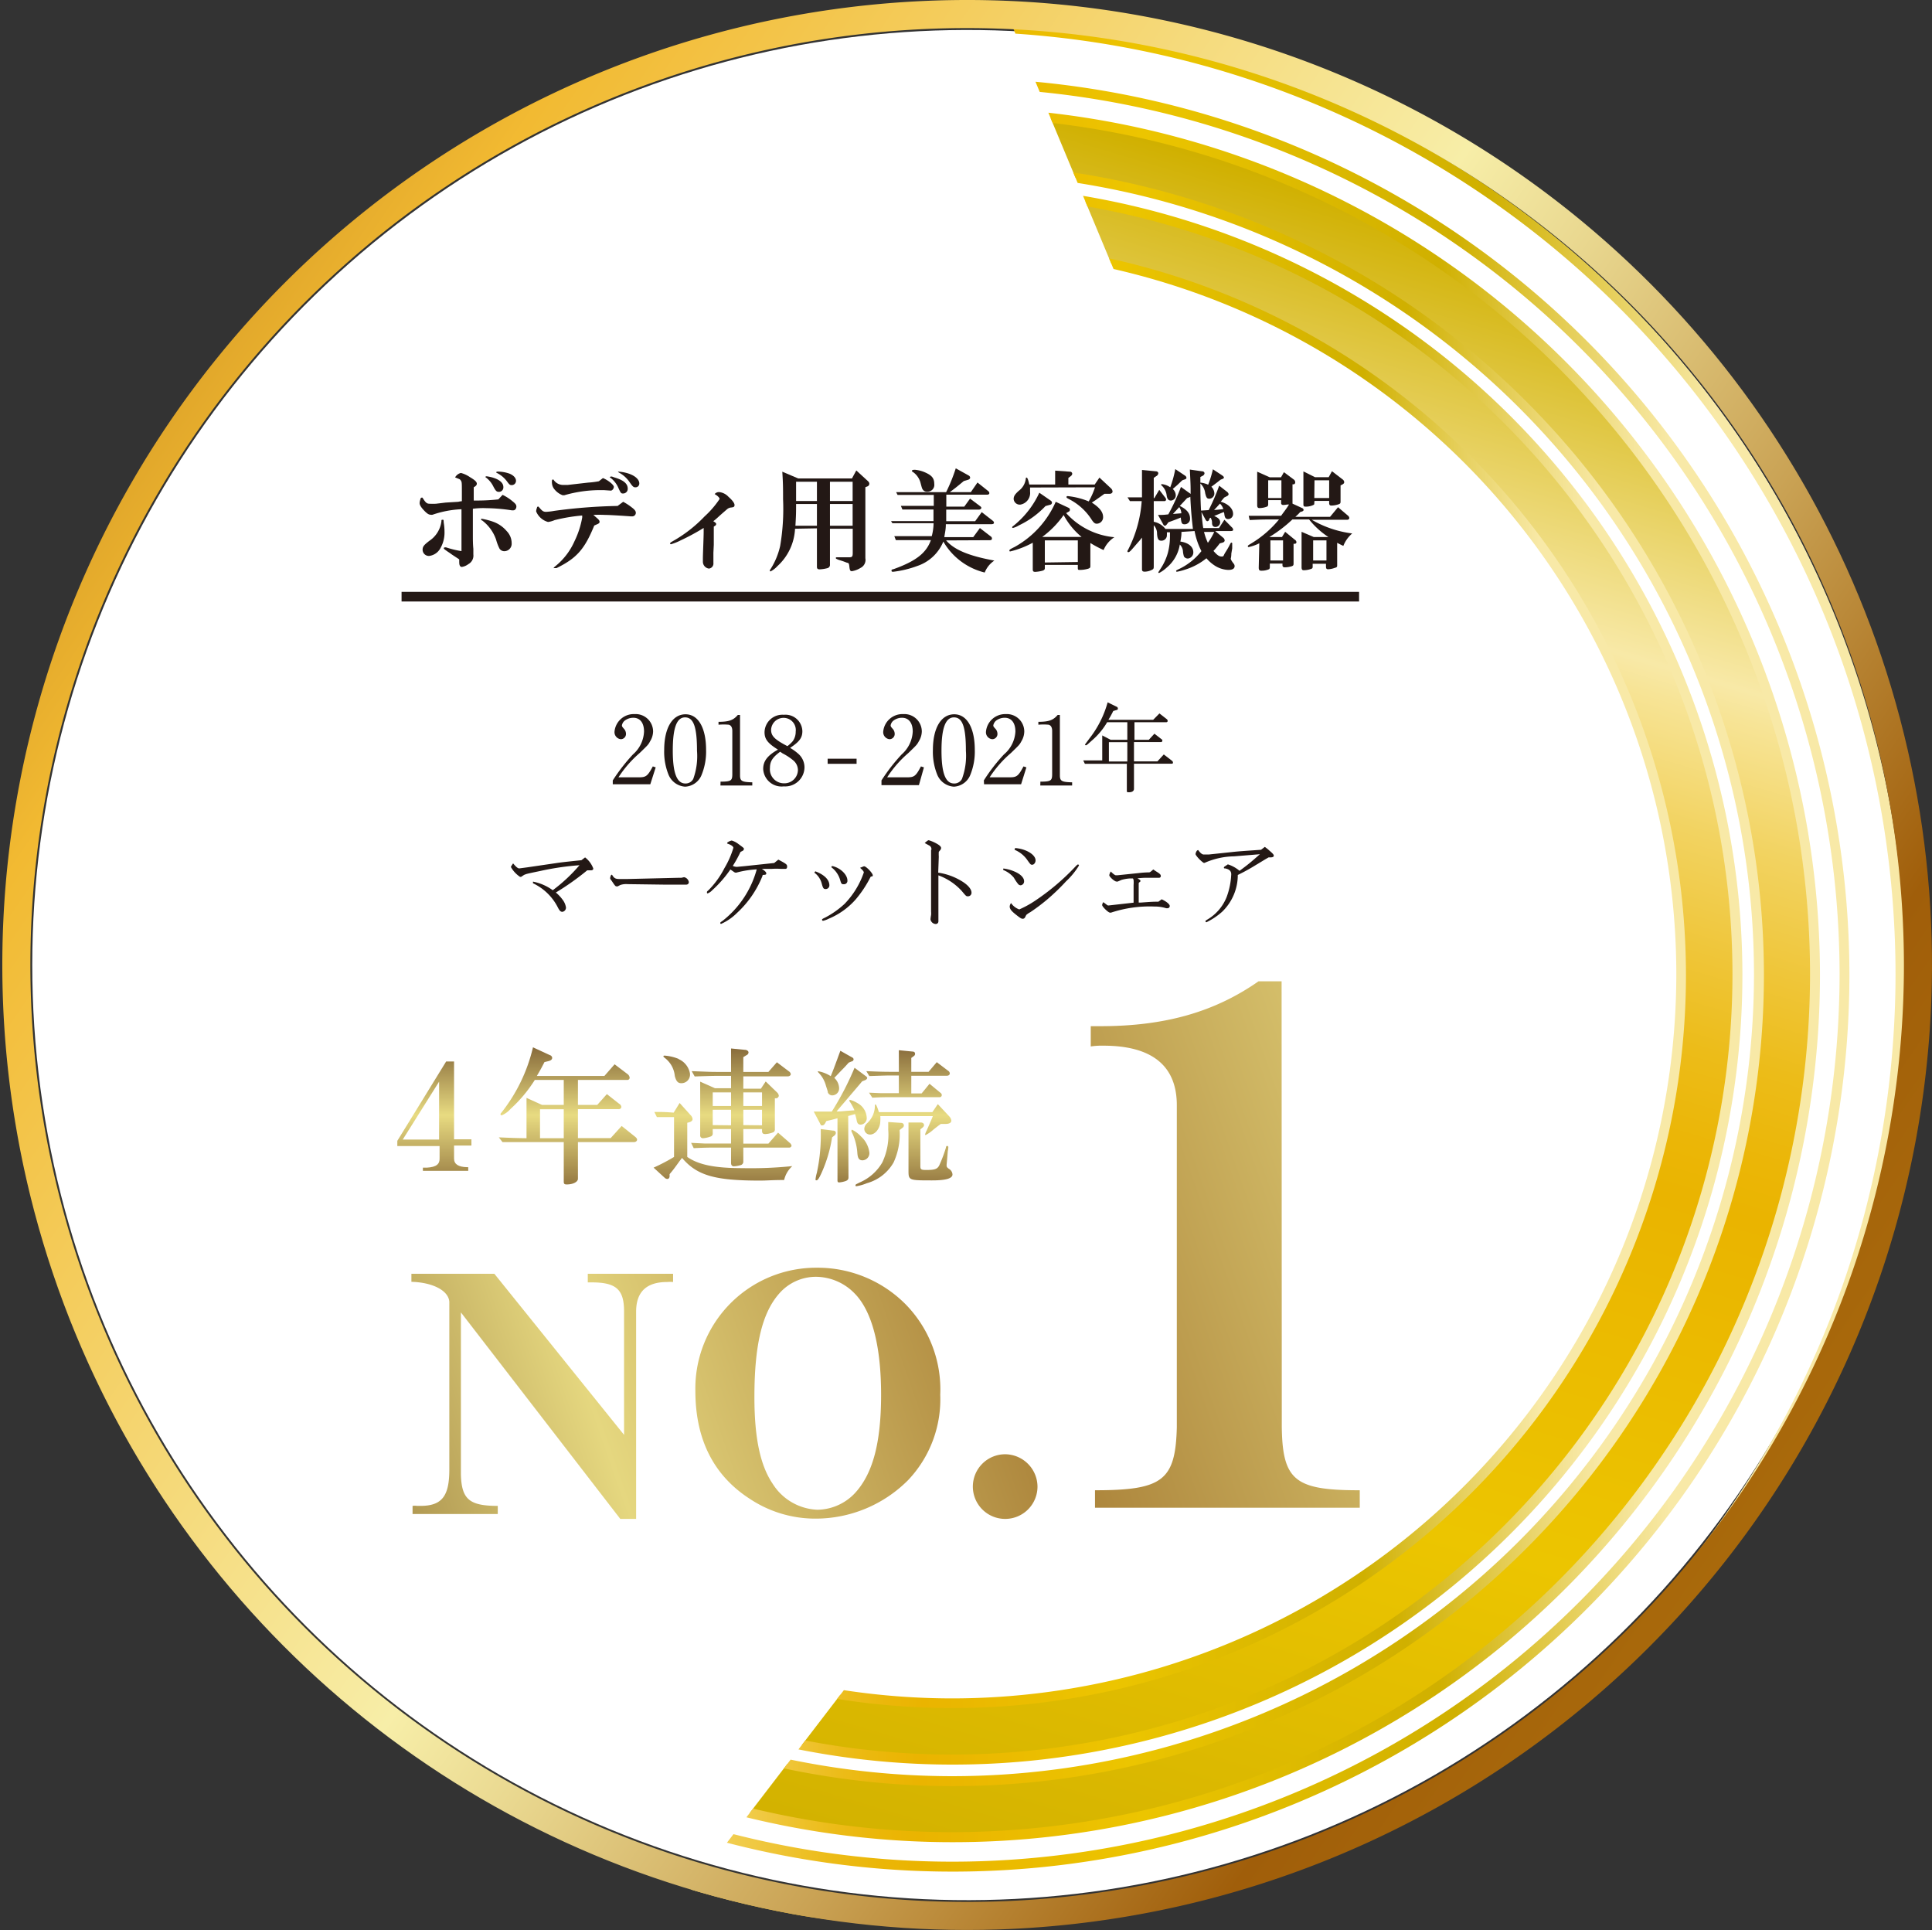 <svg xmlns="http://www.w3.org/2000/svg" xmlns:xlink="http://www.w3.org/1999/xlink" viewBox="0 0 200.24 200"><rect x="0" y="0" width="200.24" height="200" fill="#333333" stroke="none"/><defs><style>.cls-1,.cls-18{fill:none;}.cls-2{clip-path:url(#clip-path);}.cls-3{fill:#fff;}.cls-4{clip-path:url(#clip-path-2);}.cls-5{fill:url(#名称未設定グラデーション_48);}.cls-6{fill:url(#名称未設定グラデーション_48-2);}.cls-7{fill:url(#名称未設定グラデーション_48-3);}.cls-8{fill:url(#名称未設定グラデーション_48-4);}.cls-9{fill:url(#名称未設定グラデーション_48-5);}.cls-10{fill:url(#名称未設定グラデーション_48-6);}.cls-11{fill:url(#名称未設定グラデーション_48-8);}.cls-12{fill:url(#名称未設定グラデーション_48-9);}.cls-13{fill:url(#名称未設定グラデーション_546);}.cls-14{fill:url(#名称未設定グラデーション_12);}.cls-15{fill:url(#名称未設定グラデーション_12-2);}.cls-16{fill:url(#名称未設定グラデーション_12-3);}.cls-17{fill:url(#名称未設定グラデーション_12-4);}.cls-18{stroke:#231815;stroke-miterlimit:10;stroke-width:1px;}.cls-19{fill:url(#linear-gradient);}.cls-20{fill:url(#linear-gradient-2);}.cls-21{fill:url(#linear-gradient-3);}.cls-22{fill:url(#linear-gradient-4);}.cls-23{fill:#231815;}</style><clipPath id="clip-path" transform="translate(0.24)"><circle class="cls-1" cx="100" cy="100" r="100" transform="translate(-20.3 174.35) rotate(-76.72)"/></clipPath><clipPath id="clip-path-2" transform="translate(0.24)"><path class="cls-1" d="M100.68-6.88,145.1,99.66l-78,101.73A106.4,106.4,0,1,0,100.68-6.88Z"/></clipPath><linearGradient id="名称未設定グラデーション_48" x1="140.41" y1="-40.31" x2="52.53" y2="256.05" gradientUnits="userSpaceOnUse"><stop offset="0" stop-color="#f8e9a7"/><stop offset="0.01" stop-color="#f7e596"/><stop offset="0.03" stop-color="#f3da61"/><stop offset="0.06" stop-color="#f0d137"/><stop offset="0.08" stop-color="#eeca19"/><stop offset="0.1" stop-color="#ecc607"/><stop offset="0.11" stop-color="#ecc500"/><stop offset="0.19" stop-color="#d0b000"/><stop offset="0.31" stop-color="#f8e9a7"/><stop offset="0.32" stop-color="#f7e496"/><stop offset="0.36" stop-color="#f2d361"/><stop offset="0.4" stop-color="#efc537"/><stop offset="0.43" stop-color="#ecbc19"/><stop offset="0.46" stop-color="#ebb607"/><stop offset="0.48" stop-color="#eab400"/><stop offset="0.61" stop-color="#ecc500"/><stop offset="0.78" stop-color="#d0b000"/><stop offset="0.9" stop-color="#f8e9a7"/></linearGradient><linearGradient id="名称未設定グラデーション_48-2" x1="22.47" y1="101" x2="174.54" y2="101" xlink:href="#名称未設定グラデーション_48"/><linearGradient id="名称未設定グラデーション_48-3" x1="16.66" y1="101" x2="180.35" y2="101" xlink:href="#名称未設定グラデーション_48"/><linearGradient id="名称未設定グラデーション_48-4" x1="140.41" y1="-40.31" x2="52.53" y2="256.05" xlink:href="#名称未設定グラデーション_48"/><linearGradient id="名称未設定グラデーション_48-5" x1="14.43" y1="101" x2="182.58" y2="101" xlink:href="#名称未設定グラデーション_48"/><linearGradient id="名称未設定グラデーション_48-6" x1="8.62" y1="101.01" x2="188.39" y2="101.01" xlink:href="#名称未設定グラデーション_48"/><linearGradient id="名称未設定グラデーション_48-8" x1="5.57" y1="101" x2="191.44" y2="101" xlink:href="#名称未設定グラデーション_48"/><linearGradient id="名称未設定グラデーション_48-9" x1="-0.24" y1="101.01" x2="197.25" y2="101.01" xlink:href="#名称未設定グラデーション_48"/><linearGradient id="名称未設定グラデーション_546" x1="233.91" y1="191.92" x2="-59.96" y2="-9.8" gradientUnits="userSpaceOnUse"><stop offset="0" stop-color="#c58e0f"/><stop offset="0.11" stop-color="#b2750c"/><stop offset="0.24" stop-color="#a05e0a"/><stop offset="0.34" stop-color="#caa355"/><stop offset="0.43" stop-color="#ead991"/><stop offset="0.47" stop-color="#f7eea8"/><stop offset="0.48" stop-color="#f7eba2"/><stop offset="0.7" stop-color="#f2ba32"/><stop offset="0.74" stop-color="#e0a62a"/><stop offset="0.82" stop-color="#bb7d19"/><stop offset="0.89" stop-color="#9f5f0d"/><stop offset="0.96" stop-color="#8f4d06"/><stop offset="1" stop-color="#894603"/></linearGradient><linearGradient id="名称未設定グラデーション_12" x1="44.79" y1="126.68" x2="44.79" y2="104.88" gradientUnits="userSpaceOnUse"><stop offset="0" stop-color="#69441f"/><stop offset="0.51" stop-color="#e8db81"/><stop offset="1" stop-color="#553016"/></linearGradient><linearGradient id="名称未設定グラデーション_12-2" x1="58.63" y1="126.68" x2="58.63" y2="104.88" xlink:href="#名称未設定グラデーション_12"/><linearGradient id="名称未設定グラデーション_12-3" x1="74.68" y1="126.68" x2="74.68" y2="104.88" xlink:href="#名称未設定グラデーション_12"/><linearGradient id="名称未設定グラデーション_12-4" x1="91.29" y1="126.68" x2="91.29" y2="104.88" xlink:href="#名称未設定グラデーション_12"/><linearGradient id="linear-gradient" x1="204.93" y1="91.99" x2="-11.29" y2="167.51" gradientUnits="userSpaceOnUse"><stop offset="0" stop-color="#69441f"/><stop offset="0.23" stop-color="#e8db81"/><stop offset="0.48" stop-color="#ab833a"/><stop offset="0.67" stop-color="#e5d77f"/><stop offset="0.86" stop-color="#7c5a25"/><stop offset="1" stop-color="#553016"/></linearGradient><linearGradient id="linear-gradient-2" x1="208.14" y1="101.18" x2="-8.08" y2="176.7" xlink:href="#linear-gradient"/><linearGradient id="linear-gradient-3" x1="213.27" y1="115.86" x2="-2.96" y2="191.38" xlink:href="#linear-gradient"/><linearGradient id="linear-gradient-4" x1="208.66" y1="102.68" x2="-7.56" y2="178.21" xlink:href="#linear-gradient"/></defs><g id="レイヤー_2" data-name="レイヤー 2"><g id="タイトル"><g class="cls-2"><circle class="cls-3" cx="100" cy="100" r="96.9" transform="translate(-31.21 152.16) rotate(-66.64)"/><g class="cls-4"><path class="cls-5" d="M98.5,19.67A81.34,81.34,0,1,0,179.84,101,81.43,81.43,0,0,0,98.5,19.67Zm0,156.86A75.53,75.53,0,1,1,174,101,75.61,75.61,0,0,1,98.5,176.53Z" transform="translate(0.24)"/><path class="cls-6" d="M98.5,25a76,76,0,1,0,76,76A76.12,76.12,0,0,0,98.5,25ZM98.5,176a75,75,0,1,1,75-75A75.1,75.1,0,0,1,98.5,176Z" transform="translate(0.24)"/><path class="cls-7" d="M98.5,19.16A81.85,81.85,0,1,0,180.35,101,81.93,81.93,0,0,0,98.5,19.16Zm0,162.66A80.82,80.82,0,1,1,179.32,101,80.91,80.91,0,0,1,98.5,181.82Z" transform="translate(0.24)"/><path class="cls-8" d="M98.5,11.64A89.37,89.37,0,1,0,187.87,101,89.47,89.47,0,0,0,98.5,11.64Zm0,172.93A83.57,83.57,0,1,1,182.07,101,83.66,83.66,0,0,1,98.5,184.57Z" transform="translate(0.24)"/><path class="cls-9" d="M98.5,16.93A84.08,84.08,0,1,0,182.58,101,84.17,84.17,0,0,0,98.5,16.93Zm0,167.13a83.06,83.06,0,1,1,83.05-83A83.15,83.15,0,0,1,98.5,184.06Z" transform="translate(0.24)"/><path class="cls-10" d="M98.5,11.12A89.89,89.89,0,1,0,188.39,101,90,90,0,0,0,98.5,11.12Zm0,178.74A88.86,88.86,0,1,1,187.36,101,89,89,0,0,1,98.5,189.86Z" transform="translate(0.24)"/><path class="cls-8" d="M98.5,2.77A98.24,98.24,0,1,0,196.74,101,98.35,98.35,0,0,0,98.5,2.77Zm0,190.66A92.43,92.43,0,1,1,190.93,101,92.53,92.53,0,0,1,98.5,193.43Z" transform="translate(0.24)"/><path class="cls-11" d="M98.5,8.07A92.94,92.94,0,1,0,191.44,101,93,93,0,0,0,98.5,8.07Zm0,184.85A91.92,91.92,0,1,1,190.42,101,92,92,0,0,1,98.5,192.92Z" transform="translate(0.24)"/><path class="cls-12" d="M98.5,2.26A98.75,98.75,0,1,0,197.25,101,98.85,98.85,0,0,0,98.5,2.26Zm0,196.47A97.73,97.73,0,1,1,196.22,101,97.83,97.83,0,0,1,98.5,198.73Z" transform="translate(0.24)"/></g><circle class="cls-1" cx="98.69" cy="100" r="98.55"/><path class="cls-13" d="M100,200A100,100,0,1,1,200,100,100.11,100.11,0,0,1,100,200ZM100,2.91A97.09,97.09,0,1,0,197.09,100,97.19,97.19,0,0,0,100,2.91Z" transform="translate(0.24)"/><path class="cls-14" d="M40.94,118.22,46,110h.82v8.06h1.8v.65h-1.8v1.35c0,.59.46.87,1.35.89h.12v.38H43.59V121H44c1-.06,1.35-.37,1.32-1v-1.24H40.94Zm4.33-.13v-6l-3.77,6Z" transform="translate(0.24)"/><path class="cls-15" d="M51.46,117.86c1.41.06,1.62.07,2.87.09v-4.18l1.61.73h2.25v-2.59h-3a14.36,14.36,0,0,1-2.51,3,2.55,2.55,0,0,1-.92.67.13.13,0,0,1-.13-.11.24.24,0,0,1,.09-.16A17.22,17.22,0,0,0,55,108.53l1.75.81a.32.32,0,0,1,.24.28c0,.17-.14.28-.38.34l-.42.1c-.34.67-.4.77-.79,1.44h7l1.06-1.21,1.32,1a.54.54,0,0,1,.24.39.23.23,0,0,1-.26.23H59.66v2.59h2l1-1.12,1.27,1a.44.44,0,0,1,.23.33.26.26,0,0,1-.29.23H59.66v3h3.39l1.14-1.26,1.35,1.08c.19.15.25.24.25.35s-.13.24-.31.24H59.66v3.8c0,.33-.51.59-1.16.59-.24,0-.31-.06-.31-.3v-4.09H54.44l-1.29,0-1.31,0Zm6.73.09v-3H55.73v3Z" transform="translate(0.24)"/><path class="cls-16" d="M67.5,121a20.13,20.13,0,0,0,2.12-1.11v-4.13l-1.78,0-.26-.53c.94,0,1.07,0,2,.07l.62-1,1.12,1.24a.68.68,0,0,1,.22.43c0,.15-.13.25-.32.32l-.23.06v3.54c1.18.82,2.88,1.16,5.71,1.16a42.24,42.24,0,0,0,5.18-.21,2.77,2.77,0,0,0-.85,1.44c-1.27,0-1.74.06-2.52.06-4.67,0-6.51-.53-8.06-2.35l-.25.32-.34.47c-.28.38-.38.52-.7.89l0,.2c0,.2-.11.3-.23.3a.41.41,0,0,1-.29-.13Zm2.59-11.25a2,2,0,0,1,1.18,1.5.89.89,0,0,1-.89,1c-.35,0-.53-.18-.68-.74a2.66,2.66,0,0,0-1-1.85c-.16-.13-.18-.15-.18-.19s0-.08.12-.08A4.76,4.76,0,0,1,70.09,109.73Zm2.73,8.75,1.22,0h1.49V117h-1.9v.43a.32.32,0,0,1-.24.35,2.74,2.74,0,0,1-.77.17.28.28,0,0,1-.29-.32v-5.54l1.53.68h1.67v-1.28H74.07c-.39,0-.51,0-2.31.06l-.31-.55c2.08.08,2.08.08,2.62.08h1.46v-2.43l1.42.14c.23,0,.39.14.39.27a.33.33,0,0,1-.22.29l-.32.2v1.53h2.6l.88-1,1.23.93a.43.43,0,0,1,.21.3c0,.12-.14.23-.3.23H76.8v1.28h1.82l.5-.75,1.16,1.12a.58.58,0,0,1,.2.36.31.31,0,0,1-.24.26l-.17,0V117a.32.32,0,0,1-.24.36,2.46,2.46,0,0,1-.76.16c-.24,0-.33-.1-.33-.34V117H76.8v1.51h2.6l1-1.14,1.21,1.06a.5.5,0,0,1,.19.29.23.23,0,0,1-.25.2H76.8v1.45a.37.37,0,0,1-.33.38,3,3,0,0,1-.64.11c-.2,0-.3-.12-.3-.35v-1.59H74c-.65,0-1.13,0-2.34.06l-.27-.55Zm2.71-3.89v-1.41h-1.9v1.41Zm0,2V115h-1.9v1.59Zm3.21-2v-1.41H76.8v1.41Zm0,2V115H76.8v1.59Z" transform="translate(0.24)"/><path class="cls-17" d="M87.7,122c0,.24-.11.35-.46.44a2.81,2.81,0,0,1-.5.09c-.13,0-.18-.06-.18-.2v-6.45l-.63.17-.52.12-.15.26c-.09.13-.16.19-.29.19s-.12,0-.21-.19l-.66-1.24,1.12,0c.3,0,.34,0,.75,0a30.22,30.22,0,0,0,2.36-4.54l1.14.85c.12.08.17.14.17.21s-.08.17-.23.23l-.29.11-.25.3-2.41,2.83c.62,0,.68-.05,1.86-.12a5.65,5.65,0,0,0-.47-.88c-.06-.08-.06-.09-.06-.12a.07.07,0,0,1,.08-.08,2.59,2.59,0,0,1,.72.31,1.82,1.82,0,0,1,1,1.52.66.66,0,0,1-.63.73c-.23,0-.35-.12-.41-.44s-.09-.38-.17-.65l-.71.2ZM86,117.86a14.26,14.26,0,0,1-1.09,3.68c-.27.59-.4.77-.52.77s-.1,0-.1-.14a3.56,3.56,0,0,1,.13-.63,18.34,18.34,0,0,0,.4-4.54l1.27.16c.2,0,.3.09.3.25a.39.39,0,0,1-.16.27Zm1.72-7.74c-.16.18-.4.46-.74.79l-.75.79a1.52,1.52,0,0,1,.5,1.06.72.72,0,0,1-.69.75.48.48,0,0,1-.48-.31c0-.08,0-.08-.2-.7a3,3,0,0,0-.8-1.38c0-.06-.08-.09-.06-.1s0,0,0,0h.12a3.59,3.59,0,0,1,1.24.5c.29-.68.59-1.53,1-2.63l1.22.69a.22.22,0,0,1,.15.21A.25.25,0,0,1,88,110ZM89,117.77a2.69,2.69,0,0,1,.86,1.63.74.74,0,0,1-.7.84c-.35,0-.5-.2-.54-.75a5.84,5.84,0,0,0-.61-2.24.24.24,0,0,1,0-.1s0-.08.06-.08A3.09,3.09,0,0,1,89,117.77Zm4-.67a7,7,0,0,1-.62,3.35,4.59,4.59,0,0,1-2.77,2.16,4.69,4.69,0,0,1-1.08.31c-.06,0-.12,0-.1-.1s0-.06.42-.28a5,5,0,0,0,2.36-2.09,6.72,6.72,0,0,0,.61-3.38c0-.24,0-.42,0-.8l1.33.09c.18,0,.29.11.29.27a.29.29,0,0,1-.13.23Zm-2-1.44a3.39,3.39,0,0,1,0,.49c0,.74-.5,1.42-1.06,1.42a.59.59,0,0,1-.6-.57.8.8,0,0,1,.3-.61,2.5,2.5,0,0,0,.8-1.86s0-.08.06-.08.22.34.35.8h5.54l.57-.83,1.19,1.27a.78.78,0,0,1,.21.43c0,.22-.21.35-.62.35h-.47l-.29.21-.46.36a3.87,3.87,0,0,1-.82.58.06.06,0,0,1-.06-.06,1.8,1.8,0,0,1,.15-.38l.27-.61c.12-.29.23-.51.38-.91ZM89.55,111c1.36.06,1.92.07,2.61.07h.76v-2.24l1.42.14c.17,0,.26.09.26.24a.27.27,0,0,1-.13.23l-.26.19v1.44H96l.85-1,1.19.9a.34.34,0,0,1,.16.25c0,.17-.13.26-.34.26H94.21v1.83h1.07l.82-1,1.14.94a.28.28,0,0,1,.13.22.22.22,0,0,1-.24.23H91.86c-.41,0-.77,0-1.69.05l-.34-.52,1.17.05h1.92v-1.83h-.76c-.48,0-.54,0-2.3.06Zm5.6,9.85c0,.34.09.39.62.39.86,0,1.13-.09,1.33-.46a14.54,14.54,0,0,0,.7-1.85c0-.14.07-.18.13-.18a.12.12,0,0,1,.12.13,2.67,2.67,0,0,1-.06.43c-.07.91-.12,1.36-.12,1.39,0,.2,0,.26.27.44a.73.73,0,0,1,.34.56c0,.42-.68.62-2.11.62-2.39,0-2.45,0-2.45-1v-5l1.26,0c.23,0,.35.11.35.29a.36.36,0,0,1-.16.24l-.22.18Z" transform="translate(0.24)"/><line class="cls-18" x1="41.62" y1="61.83" x2="140.86" y2="61.83"/><path class="cls-19" d="M42.52,156.05a1.69,1.69,0,0,1,.47,0h.34c2.23,0,3-1,3-3.76V134.89c-.1-1.18-1.76-2-3.93-2.06V132H51l13.44,16.69v-12.8c0-2.26-.81-3-3.35-3h-.41V132h8.84v.85a3.74,3.74,0,0,0-.61,0c-2.13,0-3.22,1-3.22,3.08V157.4H64.05L47.53,136V152.8c.07,2.57.88,3.25,3.82,3.25v.84H42.52Z" transform="translate(0.24)"/><path class="cls-20" d="M93.62,135.16a12.6,12.6,0,0,1,3.59,9.38,12.16,12.16,0,0,1-3.32,8.83,13.53,13.53,0,0,1-9.64,4,12.23,12.23,0,0,1-6.7-2c-3.79-2.41-5.72-6.16-5.72-11.24a12.52,12.52,0,0,1,12.62-12.76A12.84,12.84,0,0,1,93.62,135.16ZM80.56,134c-1.8,2-2.61,5.35-2.61,10.77,0,4.26.61,7.1,1.9,9a5.74,5.74,0,0,0,4.63,2.68,5.44,5.44,0,0,0,3.83-1.66c1.89-2,2.77-5.21,2.77-10.26s-.94-8.66-2.74-10.49a5.64,5.64,0,0,0-4-1.73A5.05,5.05,0,0,0,80.56,134Z" transform="translate(0.24)"/><path class="cls-21" d="M107.29,154.05a3.35,3.35,0,1,1-3.38-3.35A3.38,3.38,0,0,1,107.29,154.05Z" transform="translate(0.24)"/><path class="cls-22" d="M132.61,147.9c.08,5.51,1.38,6.53,8,6.53h.08v1.81H113.25v-1.81c7,0,8.34-1,8.48-6.53V114.53c0-4.06-2.54-6.17-7.61-6.17a7.6,7.6,0,0,0-1.31.08v-2.1h1c6.67,0,11.82-1.46,16.39-4.65h2.39Z" transform="translate(0.24)"/><path class="cls-23" d="M63.27,80.87a19.23,19.23,0,0,1,2.09-2.69,3.32,3.32,0,0,0,1.15-2.37c0-.9-.41-1.43-1.11-1.43a1.45,1.45,0,0,0-.92.32.81.81,0,0,0-.26.46c0,.08,0,.13.19.34a.79.79,0,0,1,.23.54.54.54,0,0,1-.54.56.73.73,0,0,1-.65-.78A2,2,0,0,1,65.53,74a1.81,1.81,0,0,1,1.92,1.8,2,2,0,0,1-.3,1c-.2.37-.2.37-1.09,1.23a11.83,11.83,0,0,0-2.2,2.52H66c.72,0,.89-.14,1.42-1.13l.3.1-.56,1.75H63.27Z" transform="translate(0.24)"/><path class="cls-23" d="M72.94,77.69a6.37,6.37,0,0,1-.51,2.72,1.94,1.94,0,0,1-1.66,1.11,2,2,0,0,1-1.72-1.24,6.3,6.3,0,0,1-.45-2.57c0-2.27.85-3.69,2.21-3.69S72.94,75.5,72.94,77.69Zm-3.45.09c0,2.33.42,3.41,1.31,3.41a.89.89,0,0,0,.81-.47A6.93,6.93,0,0,0,72,77.81c0-2.47-.35-3.47-1.24-3.47S69.49,75.5,69.49,77.78Z" transform="translate(0.24)"/><path class="cls-23" d="M74.44,81c1.09,0,1.21-.11,1.22-.74V75.75c0-.37-.13-.59-.37-.65a6,6,0,0,0-1.06,0v-.3c1.14,0,1.56-.2,2-.71h.23v6.24c0,.61.18.71,1.27.74v.33h-3.3Z" transform="translate(0.24)"/><path class="cls-23" d="M82.53,78.14a1.87,1.87,0,0,1,.61,1.4A2,2,0,0,1,81,81.49a1.91,1.91,0,0,1-2.14-1.81c0-.82.46-1.4,1.53-2C79.29,77,79,76.56,79,75.87a1.85,1.85,0,0,1,2-1.8,1.75,1.75,0,0,1,1.92,1.7c0,.68-.3,1.09-1.27,1.73A5.37,5.37,0,0,1,82.53,78.14Zm-1.91-.24c-.79.58-1.06,1-1.06,1.68A1.45,1.45,0,0,0,81,81.17a1.4,1.4,0,0,0,1.46-1.38,1.33,1.33,0,0,0-.49-1,6,6,0,0,0-1.1-.72Zm1.3-1.09a1.67,1.67,0,0,0,.31-1A1.26,1.26,0,0,0,81,74.39a1.29,1.29,0,0,0-1.32,1.24c0,.63.36,1,1.69,1.69A3.45,3.45,0,0,0,81.92,76.81Z" transform="translate(0.24)"/><path class="cls-23" d="M85.54,78.62h3v.53h-3Z" transform="translate(0.24)"/><path class="cls-23" d="M91.12,80.87a19.23,19.23,0,0,1,2.09-2.69,3.36,3.36,0,0,0,1.15-2.37c0-.9-.42-1.43-1.11-1.43a1.45,1.45,0,0,0-.92.32.81.81,0,0,0-.26.46c0,.08,0,.13.19.34a.79.79,0,0,1,.23.54.54.54,0,0,1-.54.56.73.73,0,0,1-.65-.78A2,2,0,0,1,93.38,74a1.81,1.81,0,0,1,1.92,1.8,2,2,0,0,1-.3,1c-.2.37-.2.37-1.09,1.23a11.54,11.54,0,0,0-2.2,2.52H93.8c.72,0,.89-.14,1.41-1.13l.31.1L95,81.36H91.12Z" transform="translate(0.24)"/><path class="cls-23" d="M100.79,77.69a6.37,6.37,0,0,1-.51,2.72,1.94,1.94,0,0,1-1.66,1.11,2,2,0,0,1-1.72-1.24,6.3,6.3,0,0,1-.45-2.57c0-2.27.85-3.69,2.21-3.69S100.79,75.5,100.79,77.69Zm-3.45.09c0,2.33.41,3.41,1.31,3.41a.89.89,0,0,0,.81-.47,6.93,6.93,0,0,0,.41-2.91c0-2.47-.35-3.47-1.24-3.47S97.34,75.5,97.34,77.78Z" transform="translate(0.24)"/><path class="cls-23" d="M101.73,80.87a18.31,18.31,0,0,1,2.08-2.69A3.32,3.32,0,0,0,105,75.81c0-.9-.41-1.43-1.11-1.43a1.47,1.47,0,0,0-.92.32.87.87,0,0,0-.26.46c0,.08,0,.13.2.34a.79.79,0,0,1,.23.54.54.54,0,0,1-.55.56.72.72,0,0,1-.64-.78A2,2,0,0,1,104,74a1.81,1.81,0,0,1,1.92,1.8,2,2,0,0,1-.29,1c-.2.37-.2.37-1.09,1.23a11.65,11.65,0,0,0-2.21,2.52h2.1c.71,0,.88-.14,1.41-1.13l.3.1-.55,1.75h-3.84Z" transform="translate(0.24)"/><path class="cls-23" d="M107.59,81c1.09,0,1.21-.11,1.22-.74V75.75c0-.37-.13-.59-.37-.65a5.87,5.87,0,0,0-1.06,0v-.3c1.14,0,1.56-.2,2-.71h.23v6.24c0,.61.18.71,1.27.74v.33h-3.3Z" transform="translate(0.24)"/><path class="cls-23" d="M114,76.21l.87.45h1.73V74.84h-2.09a7.38,7.38,0,0,1-1.61,1.92c-.45.41-.52.47-.59.47a.08.08,0,0,1-.09-.09s0,0,.45-.61a10.65,10.65,0,0,0,1.89-3.75l.92.45a.2.2,0,0,1,.14.18c0,.1,0,.14-.22.19l-.26.08a9.31,9.31,0,0,1-.5.91h4.64l.65-.66.78.61a.24.24,0,0,1,.07.16.13.13,0,0,1-.13.14h-3.31v1.82h1.49l.58-.63.81.63a.15.15,0,0,1,0,.12.12.12,0,0,1-.12.12h-2.81v2h2.43l.66-.72.88.68a.24.24,0,0,1,.07.17.1.1,0,0,1-.09.11h-3.95v2.6c0,.23-.19.36-.52.36-.15,0-.22,0-.22-.13V79.15H114l-1.8,0-.17-.35,1.11,0,.86,0Zm2.6,2.7v-2h-1.91v2Z" transform="translate(0.24)"/><path class="cls-23" d="M55,91.36a5.17,5.17,0,0,1,2.05.89,16.87,16.87,0,0,0,2.77-2.59,28.38,28.38,0,0,0-4.08.6c-1.16.24-1.27.27-1.45.32l-.21.08-.3.2a.36.36,0,0,1-.13,0,3,3,0,0,1-.93-1c0-.07,0-.07.22-.39.32.38.49.52.64.52l.83-.11,3-.44c.53-.08.89-.12,2.61-.3l.38-.29A2.57,2.57,0,0,1,61.25,90c0,.13-.09.19-.26.19h-.37a27.11,27.11,0,0,1-3.25,2.3,3.89,3.89,0,0,1,.69.73,1.75,1.75,0,0,1,.36.82.44.44,0,0,1-.37.45c-.18,0-.29-.1-.48-.47A5.51,5.51,0,0,0,55,91.53Z" transform="translate(0.24)"/><path class="cls-23" d="M64.79,91.62a1.89,1.89,0,0,0-.74.09l-.27.14a.23.23,0,0,1-.11,0c-.09,0-.13,0-.39-.39S63,91.09,63,91s.08-.35.14-.35.06,0,.12.11c.19.27.33.33.73.33l.77,0,5.45-.13.18,0,.27-.06a.62.62,0,0,1,.49.49.25.25,0,0,1-.24.28l-.22,0c-.18,0-.87,0-1.69,0h-.52Z" transform="translate(0.24)"/><path class="cls-23" d="M80.43,89.08c.81.43.91.5.91.71s-.08.25-.21.25l-.41,0a7.1,7.1,0,0,0-1,0c-.37,0-.68,0-1,0l.13.08c.23.17.33.28.33.39s-.06.14-.26.15-.09,0-.13.1a10.49,10.49,0,0,1-2.65,3.85,5.51,5.51,0,0,1-1.64,1.13.09.09,0,0,1-.09-.08c0-.05,0-.08.22-.22a10.16,10.16,0,0,0,3.56-5.35,10,10,0,0,0-2.12.34l-.07,0a.44.44,0,0,1-.22-.11l-.32-.22a12.12,12.12,0,0,1-1.88,2.15,1.23,1.23,0,0,1-.48.33s-.07,0-.07-.09,0-.11.16-.24a9.15,9.15,0,0,0,1.66-2.3,9.26,9.26,0,0,0,.92-2.09c0-.15-.24-.32-.65-.45a.19.19,0,0,1,.13-.17,1.12,1.12,0,0,1,.35-.14,2.18,2.18,0,0,1,.69.36c.57.42.57.42.57.51a.24.24,0,0,1-.15.21l-.2.1a13,13,0,0,1-.8,1.45,1,1,0,0,0,.44.1l.74-.07L80,89.43Z" transform="translate(0.24)"/><path class="cls-23" d="M84.26,90.29c.93.35,1.46.87,1.46,1.45a.38.38,0,0,1-.38.39c-.22,0-.28-.08-.41-.56a2,2,0,0,0-.77-1.14Zm5.7.64a11.74,11.74,0,0,1-1.51,2.27,7.62,7.62,0,0,1-2.79,2,2.49,2.49,0,0,1-.6.22.11.11,0,0,1-.1-.1c0-.07,0-.08.33-.24a9.22,9.22,0,0,0,2-1.41,8.75,8.75,0,0,0,2-3.26c0-.1-.14-.27-.39-.48.39-.16.39-.16.42-.16.22,0,.9.72.9.94a.14.14,0,0,1-.08.12l-.12,0ZM86,89.74c.85.18,1.59.89,1.59,1.51a.35.35,0,0,1-.36.38c-.22,0-.27,0-.39-.43a2.52,2.52,0,0,0-.93-1.34Z" transform="translate(0.24)"/><path class="cls-23" d="M96.29,88.07a.42.42,0,0,0-.18-.43l-.51-.28c.25-.22.34-.29.42-.29a4,4,0,0,1,1,.46c.2.14.28.24.28.36a.43.43,0,0,1-.13.25l-.11.13a4.08,4.08,0,0,0,0,.51l-.06,1.65a6.45,6.45,0,0,1,2.4.86c.66.39,1.05.84,1.05,1.21a.36.36,0,0,1-.37.38c-.18,0-.18,0-.64-.55a6.08,6.08,0,0,0-2.42-1.62l0,4.77a.27.27,0,0,1-.29.27.57.57,0,0,1-.53-.48,4.21,4.21,0,0,1,.06-.44,2.1,2.1,0,0,0,0-.37l0-1.3,0-3.15V88.07Z" transform="translate(0.24)"/><path class="cls-23" d="M103.75,90a4.1,4.1,0,0,1,1.15.31c.6.25,1,.63,1,1a.4.4,0,0,1-.36.43.35.35,0,0,1-.25-.12,4.9,4.9,0,0,1-.45-.67,2.78,2.78,0,0,0-1.11-.8Zm2.35,4.88a2,2,0,0,0-.11.2.26.26,0,0,1-.23.13c-.13,0-.24-.06-.67-.4s-.68-.58-.68-.87a.66.66,0,0,1,.14-.36s0,0,0,0a1.74,1.74,0,0,0,.85.66,10.13,10.13,0,0,0,1.61-.88,24.17,24.17,0,0,0,4.22-3.57c.13-.14.22-.21.26-.21a.12.12,0,0,1,.1.11,7.81,7.81,0,0,1-1.34,1.64,22,22,0,0,1-2,1.92,19.89,19.89,0,0,1-1.71,1.28,2,2,0,0,0-.44.31Zm-1.13-7c1.12.08,2.12.68,2.12,1.28,0,.24-.17.45-.34.45s-.17,0-.56-.55a3,3,0,0,0-1.28-1Z" transform="translate(0.24)"/><path class="cls-23" d="M120.16,93.19c.48.22.84.51.84.7a.25.25,0,0,1-.2.23l-.16,0a4,4,0,0,0-1.24-.18,12.73,12.73,0,0,0-4.48.63.31.31,0,0,1-.13,0c-.16,0-.8-.61-.8-.79a.89.89,0,0,1,.11-.29l.12.08.19.14c.14.12.19.13.26.12l2.58-.29V91.71a3.45,3.45,0,0,0,0-.51.56.56,0,0,0-.07-.17l-.29,0a4,4,0,0,0-.89.15l-.39.17a.43.43,0,0,1-.14,0c-.19,0-.74-.49-.74-.66a1,1,0,0,1,.16-.38c.2.22.44.4.52.39l.18,0,2.22-.23a10.13,10.13,0,0,1,1-.07c.13,0,.14,0,.48-.3l.28.19c.41.25.5.34.5.49a.17.17,0,0,1-.18.18l-.12,0-.15,0-.4,0-.65,0a8.64,8.64,0,0,0-.92.06c.23.13.31.19.31.26s0,.06-.11.15a.16.16,0,0,0-.07.1v2H118c1.12-.08,1.24-.09,1.82-.09Z" transform="translate(0.24)"/><path class="cls-23" d="M127.66,88.74a7.78,7.78,0,0,0-3.06.68l-.08,0s-.15-.09-.37-.3-.48-.52-.48-.62a.79.79,0,0,1,.11-.3.23.23,0,0,1,.17-.11c.2.3.43.48.59.46l.5,0,2.36-.25c.7-.08,1.34-.12,3.06-.24l.39-.3a4.71,4.71,0,0,1,.47.38c.35.3.46.42.46.53s-.1.18-.37.18h-.17l-.31.18-1.06.64a20,20,0,0,1-1.82,1,5.29,5.29,0,0,1-1.61,3.8,7.12,7.12,0,0,1-1.64,1.1.11.11,0,0,1-.1-.09c0-.07,0-.07.26-.23a4.73,4.73,0,0,0,1.94-2.31,7.61,7.61,0,0,0,.47-2.34c0-.33-.19-.52-.63-.61-.08,0-.13,0-.13-.08s.06-.1.13-.15l.28-.19a3.51,3.51,0,0,1,1.21.67c1-.73,1.36-1.06,2.11-1.72Z" transform="translate(0.24)"/><path class="cls-23" d="M51.85,51.28a4.84,4.84,0,0,1,1,.64c.34.27.43.39.43.58s-.14.38-.29.38a.73.73,0,0,1-.21,0,18.34,18.34,0,0,0-2.61-.22,8.08,8.08,0,0,0-1.4.06v.11l0,1.48v1.2c0,.4,0,.86.05,1.37,0,.22,0,.46,0,.58a1,1,0,0,1-.52,1,1.51,1.51,0,0,1-.67.29c-.16,0-.26-.14-.27-.41s0-.3,0-.34-.07-.08-.3-.23l-.44-.29c-.13-.09-.27-.2-.42-.29-.44-.31-.44-.31-.44-.38a.08.08,0,0,1,.09-.08.41.41,0,0,1,.17,0,9.49,9.49,0,0,0,1.57.38c0-.12,0-.23,0-.27l0-.53,0-1.61V52.77a10.51,10.51,0,0,0-3,.57.54.54,0,0,1-.19,0c-.19,0-.37-.11-.66-.41s-.49-.58-.49-.8a1.39,1.39,0,0,1,.08-.38c0-.12.07-.16.15-.19s.15.17.31.37.27.27.49.27a5.79,5.79,0,0,0,.67,0l1-.12L47.26,52a1.93,1.93,0,0,1,.37-.06c0-.17,0-.29,0-.34l0-.57c0-1,0-1.08-.11-1.24s-.12-.12-.59-.32a.94.94,0,0,1,.6-.46,3,3,0,0,1,.93.43c.52.31.72.49.72.69a.31.31,0,0,1-.11.22l-.11.09s-.05,0-.1.07c0,.45,0,.65,0,.7v.46a1.92,1.92,0,0,1,0,.2h.33a21.18,21.18,0,0,0,2.22-.12Zm-6.1,2.88a5.53,5.53,0,0,1,.08.92,3.27,3.27,0,0,1-.43,1.74,1.54,1.54,0,0,1-1.16.79.65.65,0,0,1-.68-.63c0-.34.13-.5.72-.95a2.84,2.84,0,0,0,1.23-2c0-.13,0-.17.11-.17s.11,0,.12.16Zm5.19-.07a3.3,3.3,0,0,1,1.34.95,1.79,1.79,0,0,1,.51,1.26.77.77,0,0,1-.76.82.59.59,0,0,1-.5-.27,4.81,4.81,0,0,1-.35-.92,4.23,4.23,0,0,0-1.45-2c-.08,0-.11-.08-.11-.12s0-.05.08-.05A7.08,7.08,0,0,1,50.94,54.09Zm-.8-4.73.08,0c1.07.16,1.71.57,1.71,1.11a.46.46,0,0,1-.46.5c-.24,0-.34-.1-.59-.58a2.57,2.57,0,0,0-.8-.94.08.08,0,0,1,0-.07s0,0,.06,0Zm2.42-.28c.42.17.68.45.68.74a.44.44,0,0,1-.43.45c-.17,0-.23,0-.53-.42a2.93,2.93,0,0,0-1-.83c-.06,0-.08-.05-.08-.08s0-.07.2-.07A3.67,3.67,0,0,1,52.56,49.08Z" transform="translate(0.24)"/><path class="cls-23" d="M64.35,52a6,6,0,0,1,.9.59c.28.21.41.37.41.55a.37.37,0,0,1-.36.37h-.15c-.92-.07-2.24-.15-2.67-.15a12.07,12.07,0,0,0-1.22,0l.4.35c.17.15.24.25.24.35s0,.17-.33.3l-.22.1c-1,2.46-1.83,3.39-3.91,4.41l-.13,0-.11,0a.06.06,0,0,1-.06,0s0-.05.16-.18a6.93,6.93,0,0,0,2-2.6,9.16,9.16,0,0,0,.8-2.45,1.86,1.86,0,0,0,0-.22,17.91,17.91,0,0,0-2.86.48,2.51,2.51,0,0,1-.68.19A1.87,1.87,0,0,1,55.33,53a1,1,0,0,1,.09-.39c0-.08,0-.09.14-.12l.16.18c.26.3.38.37.64.37a6.34,6.34,0,0,0,.84-.1,55.12,55.12,0,0,1,6.57-.51Zm-2.1-2.46c.54.22,1.13.7,1.13.91s-.19.4-.32.39l-.72-.05-.36,0a13.31,13.31,0,0,0-3.73.53l-.18,0a2,2,0,0,1-.85-.62,1.09,1.09,0,0,1-.25-.61,1,1,0,0,1,0-.28c0-.08,0-.09.14-.13a1.19,1.19,0,0,0,.93.57l.58,0,2.1-.24a8.74,8.74,0,0,0,1.11-.14Zm.81-.16.06,0c.1,0,.2.06.3.09,1,.29,1.4.66,1.4,1.17a.48.48,0,0,1-.46.5c-.22,0-.25,0-.53-.63a2.61,2.61,0,0,0-.8-1c-.05,0-.06-.07-.06-.08a0,0,0,0,1,0,0ZM64.65,49c.83.21,1.37.64,1.37,1.1a.39.39,0,0,1-.4.4c-.2,0-.28-.07-.59-.51a3,3,0,0,0-1.09-1c-.11-.07-.12-.08-.12-.11s0,0,.08,0A3.8,3.8,0,0,1,64.65,49Z" transform="translate(0.24)"/><path class="cls-23" d="M73.7,57.28c0,.47,0,.71,0,.71,0,.18,0,.29,0,.35a.52.52,0,0,1-.47.58.72.72,0,0,1-.62-.72c0-.08,0-.22,0-.38,0-.37.08-2.16.08-2.7,0,0,0-.23,0-.41A23.09,23.09,0,0,1,70.3,56a5.73,5.73,0,0,1-1,.4.09.09,0,0,1-.09-.08c0-.07.07-.12.28-.24a14.14,14.14,0,0,0,3.3-2.57,9.65,9.65,0,0,0,1.55-1.8c0-.14-.21-.34-.51-.51a.57.57,0,0,1,.53-.2,1.54,1.54,0,0,1,.91.49c.39.34.62.65.62.84s-.09.23-.34.26a.74.74,0,0,0-.41.16s-.54.46-.91.8-.35.31-.54.46l.15.1c.09.06.15.13.15.2a.26.26,0,0,1-.14.19l-.11.07c0,.15,0,.25,0,.27v1.62Z" transform="translate(0.24)"/><path class="cls-23" d="M82.16,54.79a5.59,5.59,0,0,1-1.83,3.88,2.46,2.46,0,0,1-.7.54.07.07,0,0,1-.08-.08.25.25,0,0,1,.07-.15,7.52,7.52,0,0,0,1-2.41,22.83,22.83,0,0,0,.3-4.83c0-1.1,0-1.65-.08-2.86l1.65.7h5.57l.45-.83,1.23,1.13a.35.35,0,0,1,.12.24.29.29,0,0,1-.15.26l-.26.11v7.36a.92.92,0,0,1-.5,1,2.41,2.41,0,0,1-.9.34c-.17,0-.22-.1-.26-.49s-.1-.35-.28-.4l-.37-.14L86.64,58c-.23-.1-.25-.11-.25-.17s0-.08.13-.08l.24,0,1,0c.32,0,.38-.07.38-.46V54.79H85.78V58.5a.35.35,0,0,1-.28.38,3.74,3.74,0,0,1-.79.12c-.2,0-.28-.08-.28-.25v-4Zm.11-2.56c0,.82,0,1.12-.07,2.25h2.23V52.23Zm0-.31h2.16v-2H82.27Zm3.51,0h2.35v-2H85.78Zm0,2.56h2.35V52.23H85.78Z" transform="translate(0.24)"/><path class="cls-23" d="M97.82,56c.85,1,2.46,1.63,5,2.09a2.66,2.66,0,0,0-1,1.24,6.83,6.83,0,0,1-4.29-3.21,4.43,4.43,0,0,1-2.7,2.53,10.65,10.65,0,0,1-2.49.6c-.1,0-.18,0-.18-.12s.06-.11.24-.16c2.27-.82,3.36-1.65,3.84-3H93.61l-1,0-.16-.41,2,0h1.88a5.44,5.44,0,0,0,.19-1.34H94.38l-.93,0-1.2,0L92.11,54l1.34,0,.93,0h2.13c0-.53,0-.63,0-1.2H94.67c-.5,0-.71,0-1.38,0l-.16-.38.9,0h2.51c0-.3,0-.53,0-.67s0-.25,0-.46H93.73l-.94,0L92.64,51l1.09,0,.91,0h3.18a17.46,17.46,0,0,0,1-2.47l1.33.74a.28.28,0,0,1,.16.22c0,.1-.07.18-.22.23l-.44.13c-.66.55-.93.77-1.45,1.15h2.18l.69-1,1.09.87a.31.31,0,0,1,.14.22c0,.11-.08.17-.23.17H97.84V52.5H99.7l.6-.83,1,.75c.14.1.17.15.17.21s-.08.18-.26.18H97.83v.64l0,.56h3l.68-.94,1.14.89a.29.29,0,0,1,.13.21c0,.09-.09.15-.26.15H97.79c0,.55-.08.83-.16,1.34h3l.69-.94,1.13.87a.26.26,0,0,1,.12.21c0,.12-.07.18-.23.18ZM95.74,49c.62.29.85.59.85,1.15a.7.7,0,0,1-.73.8.49.49,0,0,1-.46-.22c-.08-.12-.08-.12-.25-.76a2,2,0,0,0-.69-1c-.18-.12-.19-.13-.19-.18s.09-.11.3-.11A3.31,3.31,0,0,1,95.74,49Z" transform="translate(0.24)"/><path class="cls-23" d="M108.05,58.9c0,.12-.09.2-.28.25a3.49,3.49,0,0,1-.71.11c-.2,0-.26-.06-.26-.27V56.24a9.53,9.53,0,0,1-2.32.9c-.07,0-.1,0-.1-.08s0-.12.52-.37A9.89,9.89,0,0,0,109.18,52l1.33.62a.22.22,0,0,1,0,.41l-.25.14a7.64,7.64,0,0,0,5,2.5A2.9,2.9,0,0,0,114.14,57a11.78,11.78,0,0,1-1.37-.73v2.32c0,.21,0,.27-.25.35a3.14,3.14,0,0,1-.83.12c-.16,0-.22,0-.22-.17v-.35h-3.42Zm.07-6.46a9.16,9.16,0,0,1-2.75,2,2.32,2.32,0,0,1-.62.27s-.08,0-.08-.06,0-.07.14-.17a9.51,9.51,0,0,0,2.67-3.42l1.17.81a.28.28,0,0,1,.14.22.23.23,0,0,1-.2.22Zm-1.6-1.92c0,.18,0,.34,0,.43a1.22,1.22,0,0,1-1,1.34.63.63,0,0,1-.7-.58c0-.28.12-.48.53-.85a1.81,1.81,0,0,0,.73-1.29s0-.08.08-.08.17.21.28.72h2.68V48.77l1.55.11a.22.22,0,0,1,.22.21.31.31,0,0,1-.13.23l-.27.21v.68h2.73l.49-.72,1.18,1.1a.52.52,0,0,1,.18.34c0,.13-.11.23-.28.24l-.56,0-.32.23-.62.44-.37.24c.84.54,1.17,1,1.17,1.51a.67.67,0,0,1-.66.68c-.21,0-.34-.12-.6-.53a6,6,0,0,0-2.24-2c-.26-.14-.29-.16-.29-.22s0-.11.13-.11a7.75,7.75,0,0,1,2.17.55,7.86,7.86,0,0,0,.65-1.46Zm5.34,5.12A7.55,7.55,0,0,1,110,53.37a9.68,9.68,0,0,1-2.22,2.27Zm-.39,2.6V56h-3.42v2.29Z" transform="translate(0.24)"/><path class="cls-23" d="M122.21,55.12c0,.28,0,.41-.11,1,.82.11,1.34.54,1.34,1.1a.63.63,0,0,1-.57.66.49.49,0,0,1-.4-.21,2.8,2.8,0,0,1-.1-.48,1.08,1.08,0,0,0-.33-.76,3.9,3.9,0,0,1-1.35,2.38,3.58,3.58,0,0,1-.8.57.09.09,0,0,1-.08-.08s0,0,.22-.34a5.79,5.79,0,0,0,.77-1.66,6.82,6.82,0,0,0,.22-1.78c0-.06,0-.2,0-.36h-.32a1.68,1.68,0,0,1,0,.27.56.56,0,0,1-.59.6c-.28,0-.39-.18-.43-.72a1.22,1.22,0,0,0-.34-.88v4.23c0,.23,0,.31-.23.41a1.69,1.69,0,0,1-.71.17c-.2,0-.28-.07-.28-.24V55.71l-.25.31c-.88,1-1,1.2-1.18,1.2a.09.09,0,0,1-.08-.08.26.26,0,0,1,.06-.15,13,13,0,0,0,1.42-5.06c-.59,0-.67,0-1.22,0l-.25-.39c.73,0,.83,0,1.5,0V48.7l1.44.14c.15,0,.25.1.25.2a.37.37,0,0,1-.21.3l-.26.18v2.1h.06l.51-.86.57.74c.11.13.14.2.14.27a.17.17,0,0,1-.18.16h-1.1v2.14a2,2,0,0,1,1.21.74h2.85c-.14-1.21-.22-2.14-.27-3.33a2.18,2.18,0,0,1-.34.14c-.37.41-.43.46-.75.81.71.34,1.06.76,1.06,1.29a.56.56,0,0,1-.55.61c-.3,0-.35-.11-.41-.7-.43.18-.59.24-1.28.49l-.15.2c-.09.11-.14.16-.2.16s-.13,0-.22-.2l-.51-.92c.49,0,.58,0,1.07-.06a22.47,22.47,0,0,0,1.31-2.84l1,.72c0-.84,0-.89-.08-2.52l1.27.18c.15,0,.25.1.25.21a.32.32,0,0,1-.18.25l-.25.13v.32l0,.26a2.59,2.59,0,0,1,.81.22,11.06,11.06,0,0,0,.49-1.6l.91.6c.15.1.23.18.23.25s-.06.13-.2.17l-.16.07c-.37.3-.5.39-.94.72a1,1,0,0,1,.31.68.54.54,0,0,1-.51.56c-.25,0-.33-.1-.44-.58a1.65,1.65,0,0,0-.5-1c0,.57,0,1.52.07,2.81l.79-.05a21.51,21.51,0,0,0,1.09-2.53l.81.63a.43.43,0,0,1,.17.25.27.27,0,0,1-.17.2l-.29.15-.36.43c.78.22,1.28.72,1.28,1.25a.52.52,0,0,1-.5.55c-.22,0-.33-.1-.38-.35s0-.14-.08-.38c-.48.19-.55.23-1,.41.43.18.62.37.62.65a.49.49,0,0,1-.47.49c-.23,0-.35-.11-.37-.38a1,1,0,0,0-.14-.57l-.07,0-.1.2c0,.08-.11.15-.18.15s-.12-.05-.2-.19l-.41-.76c.07.79.13,1.34.19,1.66h1.63l.56-.86.76.77a.4.4,0,0,1,.15.25c0,.11-.08.15-.26.15h-1.6l.81.68a.41.41,0,0,1,.17.29c0,.12-.09.2-.26.24l-.25.07a9.24,9.24,0,0,1-.65.78c.38.44.59.58.84.58s.17-.07.38-.41a8.33,8.33,0,0,0,.51-.89c.06-.11.09-.14.13-.14a.08.08,0,0,1,.08.08.22.22,0,0,1,0,.1s0,.11,0,.18l0,.24-.09.54c0,.33-.06.51-.06.52s0,.15.32.54a.4.4,0,0,1,.08.23c0,.27-.23.4-.66.4a2.8,2.8,0,0,1-1.4-.45,3.93,3.93,0,0,1-.86-.76,6.56,6.56,0,0,1-2.25,1.19,5.72,5.72,0,0,1-.82.21.08.08,0,0,1-.07-.07c0-.06,0-.07.27-.2a6.51,6.51,0,0,0,2.35-1.87,7.61,7.61,0,0,1-.71-2.08Zm0-5.27-.32.31c-.15.15-.27.24-.58.51a.92.92,0,0,1,.31.65.53.53,0,0,1-.5.55c-.24,0-.38-.14-.44-.51a1.66,1.66,0,0,0-.47-1c-.08-.07-.11-.1-.11-.12a.08.08,0,0,1,.09-.07,1.83,1.83,0,0,1,.86.33,11.26,11.26,0,0,0,.52-1.89l1,.67a.31.31,0,0,1,.16.23c0,.08-.06.14-.2.18l-.21.07Zm-.88,3.41.87-.07a1.2,1.2,0,0,0-.22-.64l-.22.24-.26.28Zm3.22,1.86a5.92,5.92,0,0,0,.4,1.13,7.35,7.35,0,0,0,.66-1.13Zm2-2.36a1.25,1.25,0,0,0-.35-.57c-.28.31-.32.36-.61.66C126,52.82,126.08,52.81,126.52,52.76Z" transform="translate(0.24)"/><path class="cls-23" d="M130.28,56.3a4.69,4.69,0,0,1-1.1.39.08.08,0,0,1-.09-.08c0-.08,0-.08.38-.31a11.18,11.18,0,0,0,2.85-2.47h-.87c-.53,0-1,0-2.17.06l-.1-.44,1.24,0,1,0h1.11a1,1,0,0,0,.12-.16c.18-.24.33-.44.49-.67l.22-.34-.19,0a2.57,2.57,0,0,1-.39.05q-.24,0-.24-.21v-.29H131.2v.43a.3.3,0,0,1-.08.22,2.24,2.24,0,0,1-.83.17c-.16,0-.23-.09-.23-.29V48.88l1.3.58h1.17l.3-.53,1.06.79A.36.36,0,0,1,134,50a.19.19,0,0,1-.16.19l-.12,0v2l1,.46a.23.23,0,0,1,.15.19c0,.07-.06.12-.15.16l-.2.06a4.81,4.81,0,0,1-.51.5h3.6l.83-1,1,.85a.4.4,0,0,1,.17.27.2.2,0,0,1-.2.18h-3.7a11.06,11.06,0,0,0,4.2,1.42,3.22,3.22,0,0,0-.92,1.29c-.3-.14-.34-.16-.64-.32v2.29c0,.21,0,.24-.29.32a2.14,2.14,0,0,1-.64.13c-.17,0-.23-.07-.23-.29v-.28h-1.38v.31a.2.2,0,0,1-.1.2,2.29,2.29,0,0,1-.82.16c-.17,0-.23-.08-.23-.33V55.11l1.26.54h1.52a8.55,8.55,0,0,1-2-1.82h-1.73a14,14,0,0,1-2.39,1.82h1.31l.33-.54,1,.82a.33.33,0,0,1,.17.26.17.17,0,0,1-.15.16l-.15,0v2c0,.2,0,.27-.23.34a2.76,2.76,0,0,1-.65.1c-.2,0-.27-.07-.27-.23V58.4h-1.31v.39a.28.28,0,0,1-.07.19,1.91,1.91,0,0,1-.83.16c-.18,0-.25-.08-.25-.33Zm2.29-4.69V49.77H131.2v1.84Zm-1.14,6.47h1.31V56h-1.31Zm4.55-6c0,.12,0,.2-.06.23a1.76,1.76,0,0,1-.86.19c-.17,0-.21-.06-.21-.25v-3.4l1.2.6h1.42l.34-.62,1.09.84a.38.38,0,0,1,.18.3c0,.09-.06.16-.18.23l-.2.1v1.62c0,.22,0,.28-.28.36a2.25,2.25,0,0,1-.68.11c-.15,0-.22-.08-.22-.26v-.22H136Zm-.12,6h1.38V56h-1.38Zm.12-6.47h1.54V49.77H136Z" transform="translate(0.24)"/></g></g></g></svg>